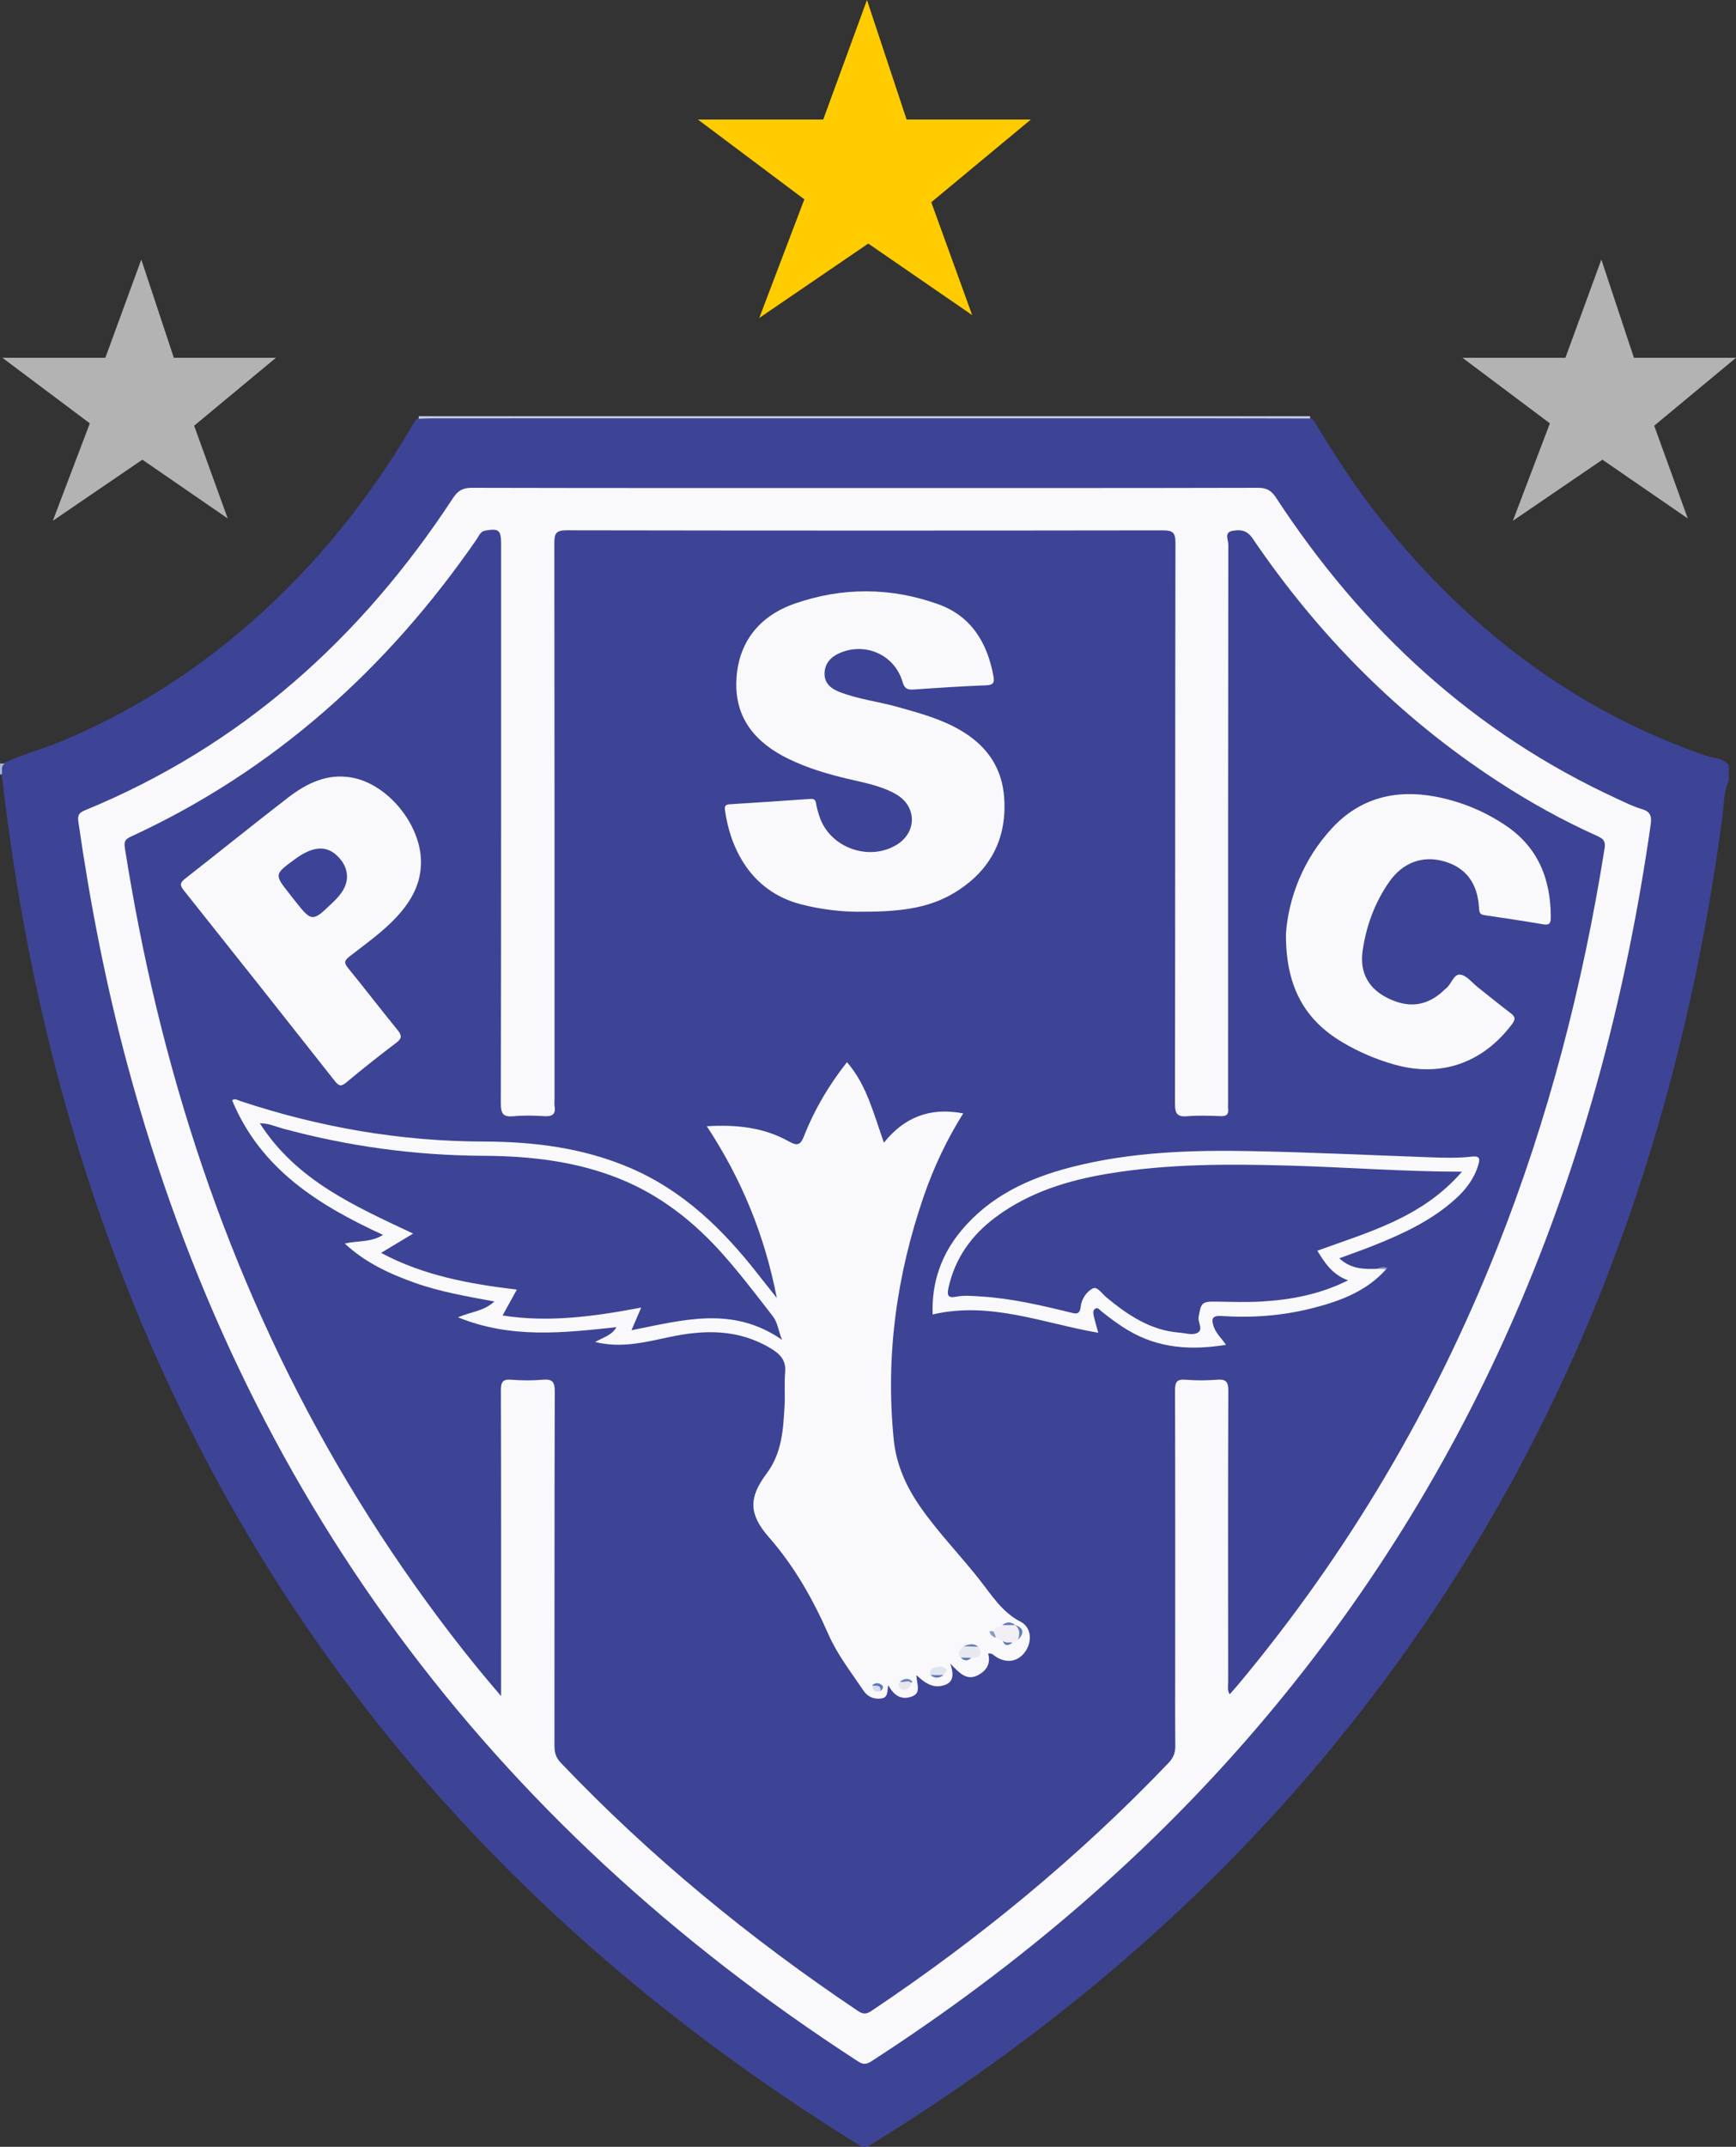 <svg xmlns="http://www.w3.org/2000/svg" xmlns:xlink="http://www.w3.org/1999/xlink" xmlns:xodm="http://www.corel.com/coreldraw/odm/2003" xml:space="preserve" width="136.483mm" height="168.678mm" style="shape-rendering:geometricPrecision; text-rendering:geometricPrecision; image-rendering:optimizeQuality; fill-rule:evenodd; clip-rule:evenodd" viewBox="0 0 9455.91 11686.41">
 <rect x="0" y="0" width="9455.91" height="11686.41" fill="#333333" stroke="none"/>
 <defs>
  <style type="text/css">
   <![CDATA[
    .fil2 {fill:#3D4496}
    .fil19 {fill:#3D4498}
    .fil18 {fill:#5D77B5}
    .fil15 {fill:#6079B7}
    .fil11 {fill:#607BB8}
    .fil16 {fill:#617CB7}
    .fil14 {fill:#627BB8}
    .fil13 {fill:#6E84BB}
    .fil6 {fill:#7C8FC0}
    .fil17 {fill:#879BC7}
    .fil4 {fill:#A7B4D4}
    .fil1 {fill:#B3B3B3}
    .fil3 {fill:#C0C7DD}
    .fil12 {fill:#D7DDEB}
    .fil9 {fill:#E1E4ED}
    .fil10 {fill:#E7E8EF}
    .fil8 {fill:#E7E9F0}
    .fil7 {fill:#F1EFF4}
    .fil5 {fill:#F9F9FC}
    .fil0 {fill:#FFCC00}
   ]]>
  </style>
 </defs>
 <g id="Camada_x0020_1">
  <polygon class="fil0" points="3801.58,650.74 4484,650.74 4722.34,0 4938.24,650.74 5614.94,650.74 5072.65,1100.77 5295.32,1715.27 4729.45,1325.81 4135.75,1730.79 4381.14,1085.11 "></polygon>
  <polygon class="fil1" points="13.03,1947.66 573.76,1947.66 769.58,1412.97 946.96,1947.66 1502.96,1947.66 1057.42,2317.42 1240.36,2822.31 775.41,2502.33 287.63,2835.07 489.22,2304.56 "></polygon>
  <polygon class="fil1" points="7965.97,1947.66 8526.68,1947.66 8722.52,1412.97 8899.91,1947.66 9455.91,1947.66 9010.33,2317.42 9193.28,2822.31 8728.35,2502.33 8240.55,2835.07 8442.16,2304.56 "></polygon>
  <path class="fil2" d="M9416.48 4250.33c-28.88,59.18 -25.08,124.69 -33.38,187.3 -236.96,1790.5 -846.57,3430.85 -1961.43,4867.12 -743.47,957.87 -1647.38,1735.25 -2677.59,2369.67 -25.14,15.51 -42.25,16.27 -67.79,0.44 -2137,-1320.72 -3596.02,-3162.77 -4298.44,-5587.03 -177.66,-613.18 -295.92,-1238.15 -368.26,-1872.01 -6.02,-21.53 -6.46,-42.3 7.36,-61.38 105.53,-47.98 218.13,-76.98 325.01,-122.05 344.88,-145.45 660.23,-338.43 947.53,-578.16 384.25,-320.51 698.11,-700.08 952,-1130.38 14.49,-24.51 25.18,-55.64 63.63,-52.36 1601.5,0.06 3202.85,0.06 4803.95,0 37.29,-4.9 50.68,22.89 65.85,48.37 122.18,204.77 256.1,401.23 408.7,584.61 461.41,554.16 1019.9,971.33 1706.18,1208.47 43.19,14.89 95.82,10.44 126.68,54.74 0,27.53 0,55.12 0,82.66z"></path>
  <path class="fil3" d="M7136.18 2265.49c-0.14,4.2 -0.34,8.51 -0.46,12.77 -185.12,-0.32 -370.16,-0.91 -555.08,-0.97 -1407.49,-0.06 -2814.9,-0.06 -4222.25,0.06 -25.58,0 -51.13,1.48 -76.65,2.32 -0.53,-4.77 -0.98,-9.47 -1.45,-14.18 1618.62,0 3237.28,0 4855.89,0z"></path>
  <path class="fil4" d="M-0 4155.87c8.37,0.39 16.79,0.77 25.16,1.22 -22.14,15.09 -10.85,39.01 -15.57,58.74l-4.91 0.64 -4.68 -1.61c0,-19.66 0,-39.33 0,-58.99z"></path>
  <path class="fil5" d="M4709.29 2656.67c714.74,0 1429.39,0.58 2144.08,-1.22 47.78,-0.14 72.67,16.43 97.83,54.86 469.75,716.98 1076.16,1279.59 1860.76,1639.56 42.83,19.6 85.38,41.4 130.38,54.3 48.89,14.04 55.27,40.43 48.68,86.2 -259.13,1810.07 -910.67,3450.74 -2097.73,4859.89 -618.58,734.31 -1341.24,1350.03 -2146.63,1870.5 -26.2,16.93 -44.22,19.37 -72.16,1.25 -2010.38,-1301.67 -3349.81,-3095.91 -3977.12,-5413.53 -118.28,-436.89 -204.83,-880.25 -269.51,-1328.05 -4.39,-30.23 -7.06,-52.35 32.16,-68.4 853.13,-349.41 1506.12,-936.19 2007.55,-1700.82 27.1,-41.33 54.29,-55.9 103.51,-55.77 712.72,1.8 1425.46,1.22 2138.19,1.22z"></path>
  <path class="fil2" d="M2729.38 9232.65c-147.16,-170.17 -276.25,-335.66 -400.09,-505.3 -715.69,-980.09 -1194.63,-2068.18 -1478.07,-3245.17 -69.05,-286.75 -125.3,-576.06 -171.34,-867.42 -5.64,-35.65 4.18,-47.14 33.32,-60.62 781.61,-360.55 1396.87,-914.92 1883.47,-1618.99 12.66,-18.26 18.89,-42.37 48.06,-47.2 71.61,-11.99 84.64,-2.32 84.64,70.54 0,1016.08 0.54,2032.08 -1.45,3048.07 -0.12,57.39 13.84,75.31 70.68,69.8 54.62,-5.3 110.33,-3.63 165.27,-0.34 42.3,2.54 64.29,-8.05 56.95,-54.57 -2.11,-13.45 -0.32,-27.53 -0.32,-41.28 0,-1008.16 0.33,-2016.31 -1.07,-3024.46 -0.03,-51.19 9.27,-69.06 65.96,-68.99 1082.95,1.93 2165.94,1.87 3248.89,0.33 53.12,-0.06 68.44,12.06 68.34,67.25 -1.86,1018.02 -0.98,2036.03 -2.5,3053.99 -0.06,52.51 11.02,72.94 66.73,68.1 60.6,-5.22 121.96,-2.61 182.96,-0.6 31.02,1.03 43.39,-9.37 39.8,-40.24 -1.54,-13.59 -0.25,-27.53 -0.25,-41.29 0,-1010.12 -0.2,-2020.26 1.22,-3030.35 0,-24.44 -23.23,-65.58 20.83,-73.83 41,-7.6 79.09,-6.84 110.96,40.04 357.78,527.23 798.22,971.98 1332.97,1321.18 174.8,114.12 356.74,215.29 547.14,300.59 31.81,14.24 43.61,28.82 37.8,65.5 -118.96,747.7 -307.05,1476.58 -587.18,2180.78 -344.57,865.54 -812.03,1657.93 -1409.53,2373.08 -13.72,16.48 -28.23,32.31 -45.53,51.8 -14.24,-22.32 -8.31,-43.65 -8.31,-63.14 -0.45,-529.71 -1.16,-1059.4 0.85,-1589.03 0.25,-50.43 -13.81,-63.89 -62.04,-60.14 -56.8,4.42 -114.43,4.62 -171.19,-0.06 -48.72,-4.05 -57.12,14.81 -56.97,59.11 1.49,484.33 0.89,968.71 0.89,1453.12 0,159.49 -0.82,319.02 0.64,478.5 0.39,37.65 -8.83,65.99 -35.9,94.26 -489.09,511.57 -1032.16,958.25 -1619.99,1351.5 -27.11,18.12 -45.58,17.89 -72.45,-0.06 -587.47,-393.74 -1131.18,-839.54 -1619.63,-1351.83 -27.65,-28.92 -33.94,-58.07 -33.88,-94.85 0.6,-641.92 -0.3,-1283.83 1.75,-1925.72 0.2,-52.74 -13.08,-68.5 -65.04,-64.08 -56.67,4.91 -114.4,4.62 -171.12,0.05 -48.05,-3.91 -57.41,13.45 -57.31,58.51 1.57,527.67 1.03,1055.39 1.03,1583.12 0,21.51 0,42.96 0,80.35z"></path>
  <path class="fil5" d="M3241.46 7305.53c45.48,-26.4 90.26,-35.47 116.29,-80.89 -289.92,30.97 -574.09,63.9 -863.2,-53.74 72.4,-31.08 140.32,-32.55 198.35,-86.17 -151.69,-27.93 -295.3,-52.5 -432.88,-101.43 -137.36,-48.84 -268.06,-108.43 -381.93,-213.7 71.51,-16.99 141.11,-5.2 208.35,-47.33 -352,-161.78 -667.19,-358.43 -822.22,-733.22 17.61,-11.02 31.16,0.03 44.72,4.54 430.64,142.99 872.07,219.69 1326.54,220.54 273.33,0.53 541.26,34.47 795.61,143.03 289.46,123.52 506.21,334.43 696.3,577.61 31.3,40.07 63.16,79.69 103.92,131.07 -66.7,-343.98 -192.49,-647.8 -381.38,-935.1 160.69,-9.53 310.74,6.01 447.11,82.88 52.52,29.57 65.42,13.55 83.8,-32.88 56.66,-143.28 134.92,-274.54 232.51,-398.76 55.66,64.06 91.94,135.59 121.25,210.18 28.72,73.02 52.02,148.14 79.85,228.47 110.94,-139.4 252.51,-194.55 432.05,-159.74 -90.2,144 -161.02,294.27 -215.35,452.28 -147.82,429.94 -208.8,870.4 -162.95,1324.15 14.2,141.25 72.01,264.05 153.1,377.91 97.27,136.56 214.41,256.8 317.5,388.5 65.04,83.13 120.27,172.69 220.47,224.54 60.32,31.16 64.07,110.25 23.11,165.59 -38.54,51.91 -98.46,61.85 -156.63,25.6 -12.96,-8.13 -23.05,-22.43 -43.47,-17.96 15.46,54.58 -8.83,93.01 -55.37,117.45 -60.43,31.88 -99,-9.49 -151.06,-63.1 24.91,70.31 13.22,109.99 -47.8,121.51 -53.65,10.1 -93.24,-18.51 -136.31,-58.78 1.38,49.61 28.44,97.04 -25.5,116.8 -54.1,19.76 -95.74,-2.29 -128.12,-62.17 -6.53,33.4 0.71,67.46 -37.82,72.65 -41.92,5.68 -75.12,-10.15 -97.1,-43 -66.66,-99.33 -141.32,-193.91 -190.01,-304.29 -84.57,-191.52 -185.3,-371.31 -325.05,-530.4 -109.02,-124.12 -111.57,-214.55 -13.57,-345.05 85.98,-114.5 91.75,-243.43 99.09,-374.78 3.3,-58.84 -2.33,-118.36 2.88,-177.02 5.72,-64.32 -23.77,-98.03 -76.37,-129.94 -177.94,-108.04 -364.91,-103.89 -559.1,-61.99 -120.64,26.05 -242.2,55.79 -367.72,32.55 -6.6,-1.23 -13.21,-2.63 -31.89,-6.39z"></path>
  <path class="fil5" d="M4671.23 4963.11c-76.54,0.39 -193.64,-10.38 -308.79,-40.36 -277.26,-72.14 -385.94,-311.22 -413.62,-513.16 -3.35,-24.37 5.85,-30.23 27.89,-31.59 145.37,-8.97 290.7,-18.71 435.99,-28.88 18.75,-1.29 28.73,2.31 32.13,23.2 4.05,25.09 11.18,49.92 19.27,74.02 56.07,166.94 265.91,243.98 417.61,153.84 114.08,-67.89 113.88,-211.29 -2.07,-277.24 -81.36,-46.23 -173.35,-62.28 -263.13,-83.57 -111.12,-26.37 -220.18,-58.79 -323.08,-109.09 -176.55,-86.27 -290.75,-218.38 -282.55,-424.18 8.36,-209.81 125.24,-352.82 317.29,-420 257.9,-90.14 522.59,-89.81 781.22,2.65 180.41,64.47 267.97,208.91 301.71,391.18 6.25,33.46 1.27,49.2 -39.07,50.68 -131.73,5.02 -263.4,13.61 -394.97,22.89 -34.11,2.38 -50.44,-4.9 -60.94,-41.33 -42.39,-147.34 -202.6,-219.03 -344.29,-156.42 -48.33,21.41 -81.08,58.03 -80.6,113.28 0.5,52.36 36.72,80.48 81.29,97.81 101.24,39.34 209.57,51.71 313.61,80.67 90.91,25.34 181.89,50.17 268.31,88.45 179.75,79.7 302.8,205.88 315.62,411.68 13.97,225.03 -80.79,397.3 -272.66,512.84 -148.48,89.37 -315.31,103.82 -526.19,102.65z"></path>
  <path class="fil5" d="M7004.52 5081.3c13.84,-189.04 90.64,-400.79 251.9,-574.16 151.76,-163.13 345.26,-211.23 561,-170.86 136.42,25.54 263.43,77.37 379.64,154.36 180.98,119.92 250.36,294.98 249.97,505.04 -0.08,31.39 -8.9,41.4 -41.08,35.98 -106.58,-17.99 -213.43,-34.37 -320.45,-49.77 -27.01,-3.94 -28.16,-18.96 -29.46,-40.81 -7.54,-133.85 -72.6,-219.03 -190.79,-252.42 -115.99,-32.83 -224.3,5.87 -298.45,112.12 -78.87,113.09 -125.35,240.42 -144.88,376.16 -16.32,113.74 30.31,199.72 125.91,250.7 113.03,60.25 211.24,53 301.36,-22.41 9.1,-7.55 16.84,-16.84 26.18,-23.82 30.88,-22.65 41.66,-80.71 79.57,-75.85 33.58,4.32 62.98,43.61 93.81,67.92 58.8,46.29 116.25,94.15 176.14,138.86 26.82,19.99 33.6,32.92 10.39,63.6 -158.81,210.14 -384.28,290.04 -636.37,220.17 -100.65,-27.96 -196.47,-68.74 -286.48,-122.11 -207.54,-123.02 -310.05,-305.31 -307.92,-592.67z"></path>
  <path class="fil5" d="M2293.06 4692.38c0.64,117.28 -52.58,211.29 -128.84,294.92 -77.37,84.78 -171.73,149.83 -261.36,220.12 -29.54,23.14 -28.51,35.98 -6.07,63.44 90.86,111.05 177.99,225.2 268.79,336.34 24.16,29.6 24.33,45.47 -7.26,69.36 -92.47,69.96 -183.61,141.88 -272.57,216.27 -29.99,25.05 -42.06,17.14 -63.1,-9.55 -272.66,-345.9 -546.13,-691.14 -820.73,-1035.51 -22.27,-27.91 -23.51,-41.33 5.85,-64.21 187.62,-146.3 372.37,-296.21 560.88,-441.35 103.45,-79.62 217.95,-135.71 354.93,-107.99 194.14,39.26 369.48,258.03 369.48,458.16z"></path>
  <path class="fil5" d="M7550.69 6908.64c-106.58,120.27 -249.6,173.4 -398.99,211.75 -163.19,41.94 -329.99,54.67 -497.81,43.47 -53.65,-3.6 -56.43,17.6 -42.68,58.02 12.24,36.27 40.86,61.5 66.72,98.71 -189.29,30.91 -366.07,19.76 -531.29,-77.87 -52.67,-31.11 -101.39,-67.52 -148.88,-105.86 -8.57,-6.89 -16.82,-20.25 -29.6,-14.2 -14.95,7.06 -14.22,23.69 -11.4,36.67 6.48,30.05 15.57,59.53 25.38,95.88 -300.46,-51.96 -588.44,-172.93 -901.97,-99.76 -6.53,-173.07 46.34,-325.07 156.11,-456.78 156.68,-187.9 367.42,-285.53 597.91,-344.88 325.02,-83.69 657.73,-94.22 990.74,-87.37 320.7,6.57 641.42,21.75 962.05,33.39 76.87,2.78 153.78,5.24 230.18,-3.67 43.85,-5.08 45,12.16 34.81,46.03 -22.32,74.27 -67.24,132.82 -123.33,183.78 -128.91,117.08 -283.97,188.94 -443.21,252.83 -59.58,23.97 -120.58,45.01 -190.23,70.86 63.47,59.44 134.45,59.66 206.13,57.42 16.66,-5.44 33.17,-7.37 49.35,1.57z"></path>
  <path class="fil6" d="M7550.69 6908.64c-16.46,-0.51 -32.89,-1.07 -49.35,-1.57 16.77,-9.1 34.18,-13.32 52.7,-5.99 0.82,0.32 1.53,3.18 0.96,4.12 -0.9,1.48 -2.85,2.31 -4.32,3.44z"></path>
  <path class="fil2" d="M2075.56 6820.19c61.27,-36.84 114.71,-69 174.67,-105.07 -318.33,-149.89 -635.16,-288.51 -834.98,-600.35 47.01,-0.67 84,17.39 121.91,27.73 358.69,97.85 724.11,147.29 1095.5,149.18 253.8,1.26 502.14,29.13 739.66,124.07 225.89,90.32 410.8,236.99 570.44,417.86 93.87,106.26 179.37,219.18 266.4,330.96 26.72,34.32 29.04,74.83 50.62,129.2 -270.1,-188.21 -541.93,-106.76 -820.09,-52.64 18.8,-43.79 33.77,-78.7 52.9,-123.26 -254,48.11 -501.35,82.79 -755.01,43.14 26.78,-48.55 50.86,-92.26 77.56,-140.75 -259.84,-31.31 -508.12,-76.27 -739.6,-200.06z"></path>
  <path class="fil7" d="M5545.29 8926.29c-9.94,5.09 -19.91,10.21 -29.86,15.28 -19.81,6.72 -39.41,12.66 -53.49,-10.31 -13.59,-5.03 -27.28,-10.1 -40.92,-15.18 -2.51,-12.11 -20.27,-20.13 -9.52,-35.81 6.15,-24.89 35.1,-18.06 47.61,-34.05 23.65,-8.57 47.33,-9.22 70.84,0.37l-1.16 -0.7c36.47,20.46 35.93,48.53 16.5,80.39z"></path>
  <path class="fil8" d="M5328.31 8964.06c24.08,44.38 14.51,59.66 -38.04,60.48 -19.02,6.82 -37.94,8.57 -56.63,-1.03 -28.79,-28.72 0.94,-43.73 14.72,-62.4 26.69,-2.19 53.58,-6.92 79.95,2.95z"></path>
  <path class="fil9" d="M5068.01 9117.98c-5.16,-24.46 2.67,-37.71 29.21,-42.14 20.11,-3.33 40.01,-6.77 54.16,8.74 13.21,14.57 -11.17,21.29 -12.17,34 -23.78,8.03 -47.56,8.78 -71.19,-0.6z"></path>
  <path class="fil10" d="M4962.92 9160.44c-2.18,29.26 -22.49,41.81 -46.5,36.29 -16.77,-3.77 -32.78,-21.23 -13.95,-43.23 20.59,-1.47 42.95,-18.39 60.45,6.94z"></path>
  <path class="fil11" d="M5545.29 8926.29c9.94,-29.96 11.94,-58.23 -16.5,-80.39 51.44,17.41 49.4,45.74 16.5,80.39z"></path>
  <path class="fil12" d="M4796.54 9205.04c-29.33,12.11 -41.15,-3.12 -46.02,-29.31 22.97,-2.24 56.74,-21.29 46.02,29.31z"></path>
  <path class="fil13" d="M4962.92 9160.44c-18.38,-17.74 -41.13,2.63 -60.45,-6.94 21.84,-15.88 43.88,-22.44 66.16,-1.03 0.71,0.71 0.15,3.82 -0.82,5.08 -1.07,1.36 -3.2,1.96 -4.9,2.89z"></path>
  <path class="fil14" d="M5461.94 8931.26c15.66,14.9 35.56,7.63 53.49,10.31 -21.56,15.88 -41.53,23.74 -53.49,-10.31z"></path>
  <path class="fil14" d="M5328.31 8964.06c-26.73,-0.98 -53.34,-1.91 -79.95,-2.95 27,-9.55 54.03,-18.44 79.95,2.95z"></path>
  <path class="fil15" d="M4796.54 9205.04c1.91,-36.91 -26.26,-26.49 -46.02,-29.31 15.62,-18.94 35.92,-14.91 51.37,-4.25 13.72,9.48 7.48,24.01 -5.36,33.57z"></path>
  <path class="fil16" d="M5529.95 8846.6c-23.57,-0.1 -47.27,-0.26 -70.84,-0.37 23.74,-18.61 47.38,-19.09 70.84,0.37z"></path>
  <path class="fil17" d="M5411.5 8880.28c2.8,12.01 14.63,21.67 9.52,35.81 -13.1,-10.09 -31.09,-16.25 -30.03,-37.71 6.88,0.65 13.7,1.3 20.51,1.91z"></path>
  <path class="fil11" d="M5068.01 9117.98c23.76,0.21 47.46,0.37 71.19,0.6 -23.87,18 -47.64,19.93 -71.19,-0.6z"></path>
  <path class="fil18" d="M5233.64 9023.51c18.84,0.33 37.74,0.71 56.63,1.03 -19.25,18.83 -38.09,17.58 -56.63,-1.03z"></path>
  <path class="fil19" d="M1890.3 4773.8c-2.04,56.23 -34.77,97.24 -73.52,134.76 -116.88,113.23 -116.95,113.15 -215.26,-11.15 -7.32,-9.22 -14.41,-18.63 -21.72,-27.85 -86.97,-109.55 -86.97,-109.55 28,-193.49 106.1,-77.37 184.48,-75.95 248.63,4.39 21.57,26.94 33.48,57.31 33.86,93.35z"></path>
  <path class="fil2" d="M7963.21 6378.33c-216.4,250.23 -507.56,328 -787.7,430.08 40.74,67.52 82.84,130.51 167.42,161.4 -154.01,76.51 -309.15,105.41 -468.16,114.95 -82.27,5.04 -165.11,2.18 -247.7,0.79 -80.4,-1.39 -85.52,5.09 -98.28,85.47 -4.71,29.8 30.19,70.62 -11.49,86.91 -26.6,10.41 -61.83,-1.16 -93.18,-3.54 -157.09,-12.16 -279.88,-94.91 -396.64,-191.25 -23.57,-19.41 -50.47,-60.8 -73.62,-49.91 -34.81,16.34 -62.66,57.99 -67.09,98.6 -5.18,47.4 -27.22,40.01 -57.8,32.5 -160.34,-39.27 -320.99,-76.71 -486.62,-86.8 -45.28,-2.74 -90.75,-7.41 -135.34,1.44 -45.35,8.93 -48.84,-10.49 -40.95,-47.06 35.49,-163.74 127.1,-289.71 259.69,-387.86 181.51,-134.35 390.57,-198.5 609.75,-234.93 329.72,-54.81 662.2,-53.08 994.75,-43.76 304.59,8.53 608.6,32.6 932.92,32.96z"></path>
 </g>
</svg>